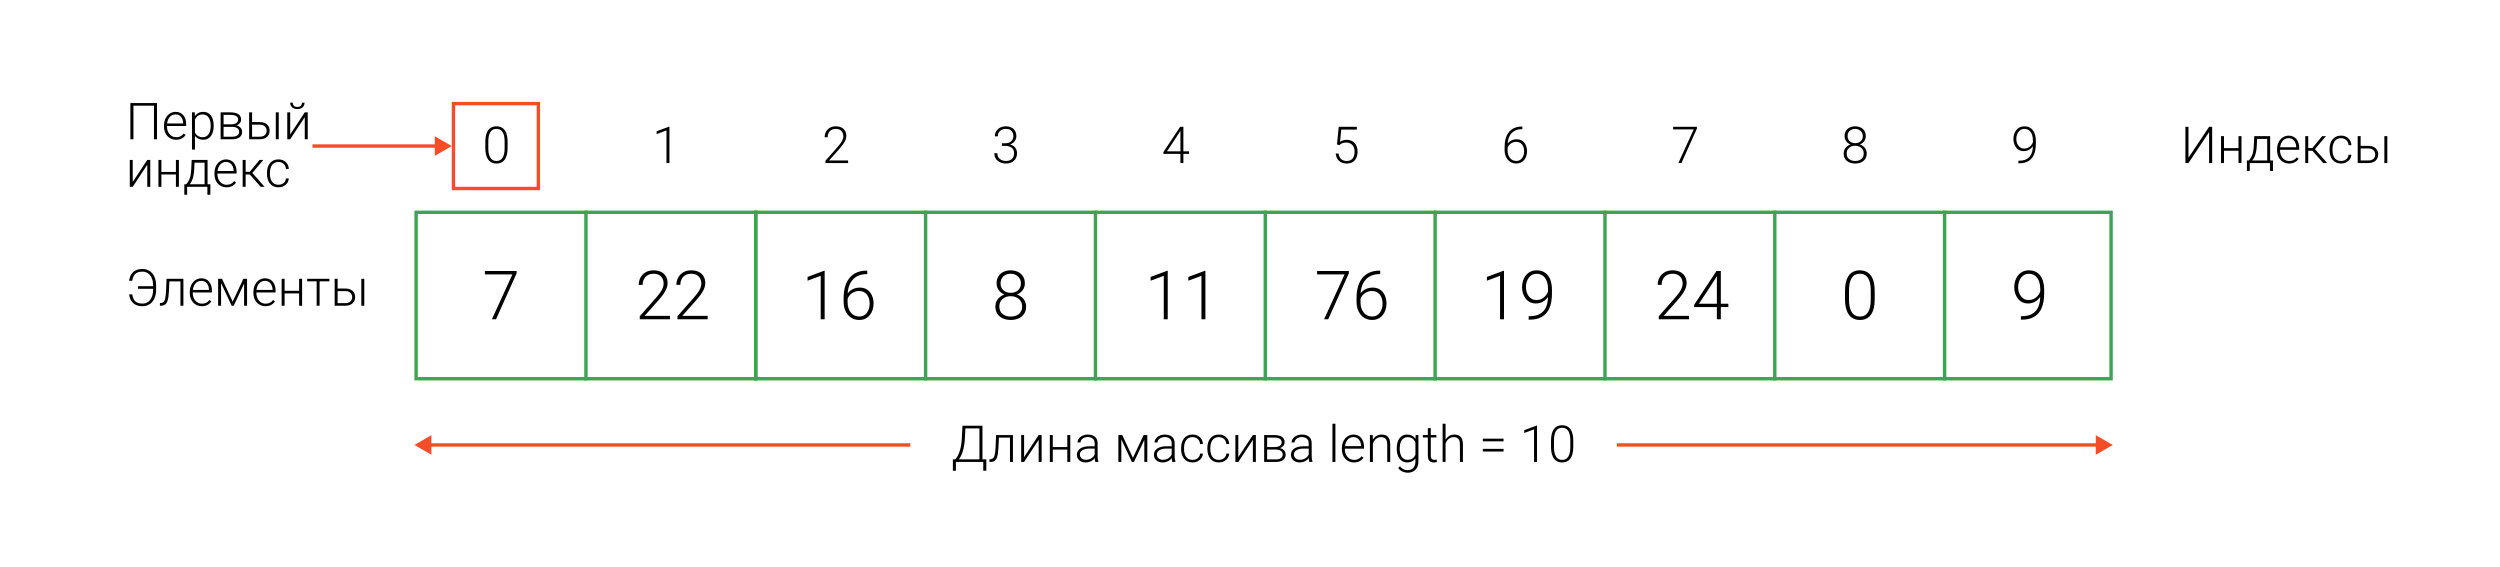 <?xml version="1.0" encoding="UTF-8"?> <svg xmlns="http://www.w3.org/2000/svg" width="736" height="167" viewBox="0 0 736 167" fill="none"> <rect width="736" height="167" fill="white"></rect> <path d="M644.285 46.433L650.357 37.336H651.258V48H650.357V38.889L644.285 48H643.384V37.336H644.285V46.433ZM659.219 43.62V44.367H654.517V43.62H659.219ZM654.744 40.075V48H653.873V40.075H654.744ZM659.893 40.075V48H659.014V40.075H659.893ZM663.658 40.075H664.529L664.397 42.932C664.363 43.693 664.278 44.355 664.141 44.916C664.009 45.473 663.846 45.949 663.65 46.345C663.455 46.735 663.24 47.065 663.006 47.334C662.776 47.597 662.542 47.819 662.303 48H661.827L661.841 47.253L662.061 47.246C662.203 47.075 662.349 46.882 662.5 46.667C662.657 46.447 662.806 46.179 662.947 45.861C663.089 45.544 663.211 45.148 663.313 44.675C663.416 44.201 663.484 43.62 663.519 42.932L663.658 40.075ZM663.943 40.075H668.331V48H667.459V40.895H663.943V40.075ZM661.49 47.246H669.158V50.329H668.279V48H662.325V50.329H661.49V47.246ZM673.912 48.147C673.394 48.147 672.918 48.051 672.483 47.861C672.054 47.67 671.678 47.402 671.355 47.055C671.038 46.709 670.792 46.298 670.616 45.825C670.445 45.346 670.359 44.824 670.359 44.257V43.942C670.359 43.332 670.45 42.78 670.63 42.287C670.811 41.794 671.06 41.372 671.377 41.02C671.695 40.669 672.056 40.4 672.461 40.214C672.872 40.024 673.301 39.929 673.75 39.929C674.253 39.929 674.7 40.019 675.091 40.2C675.481 40.376 675.809 40.627 676.072 40.954C676.341 41.276 676.543 41.66 676.68 42.104C676.817 42.544 676.885 43.029 676.885 43.562V44.096H670.887V43.349H676.014V43.247C676.004 42.802 675.914 42.387 675.743 42.002C675.577 41.611 675.328 41.294 674.996 41.049C674.664 40.805 674.249 40.683 673.75 40.683C673.379 40.683 673.038 40.761 672.725 40.917C672.417 41.074 672.151 41.298 671.927 41.591C671.707 41.879 671.536 42.224 671.414 42.624C671.297 43.02 671.238 43.459 671.238 43.942V44.257C671.238 44.697 671.302 45.107 671.429 45.488C671.561 45.864 671.746 46.196 671.985 46.484C672.229 46.772 672.518 46.997 672.85 47.158C673.182 47.319 673.548 47.399 673.948 47.399C674.417 47.399 674.832 47.314 675.193 47.143C675.555 46.967 675.879 46.691 676.167 46.315L676.717 46.74C676.546 46.994 676.331 47.228 676.072 47.443C675.818 47.658 675.513 47.829 675.157 47.956C674.8 48.083 674.385 48.147 673.912 48.147ZM679.544 40.075V48H678.665V40.075H679.544ZM684.759 40.075L681.126 44.367H679.236L679.141 43.584H680.752L683.653 40.075H684.759ZM683.968 48L680.665 44.25L681.221 43.576L685.125 48H683.968ZM689.197 47.392C689.568 47.392 689.915 47.324 690.237 47.187C690.564 47.045 690.833 46.838 691.043 46.565C691.258 46.286 691.38 45.947 691.409 45.546H692.244C692.22 46.049 692.066 46.498 691.783 46.894C691.504 47.285 691.138 47.592 690.684 47.817C690.235 48.037 689.739 48.147 689.197 48.147C688.646 48.147 688.157 48.046 687.732 47.846C687.312 47.646 686.961 47.368 686.678 47.011C686.395 46.65 686.18 46.23 686.033 45.752C685.892 45.268 685.821 44.748 685.821 44.191V43.884C685.821 43.327 685.892 42.81 686.033 42.331C686.18 41.848 686.395 41.428 686.678 41.071C686.961 40.71 687.312 40.429 687.732 40.229C688.152 40.029 688.638 39.929 689.19 39.929C689.756 39.929 690.264 40.044 690.713 40.273C691.167 40.502 691.529 40.827 691.797 41.247C692.071 41.667 692.22 42.165 692.244 42.741H691.409C691.385 42.316 691.272 41.95 691.072 41.643C690.872 41.335 690.608 41.098 690.281 40.932C689.954 40.766 689.59 40.683 689.19 40.683C688.741 40.683 688.357 40.771 688.04 40.947C687.723 41.118 687.464 41.355 687.264 41.657C687.068 41.955 686.924 42.297 686.832 42.683C686.739 43.063 686.692 43.464 686.692 43.884V44.191C686.692 44.616 686.736 45.022 686.824 45.407C686.917 45.788 687.061 46.127 687.256 46.425C687.457 46.723 687.715 46.96 688.033 47.136C688.355 47.307 688.743 47.392 689.197 47.392ZM694.661 42.946H697.247C697.872 42.946 698.399 43.056 698.829 43.276C699.258 43.491 699.583 43.789 699.803 44.169C700.027 44.55 700.14 44.98 700.14 45.459C700.14 45.82 700.076 46.157 699.949 46.469C699.827 46.777 699.642 47.045 699.393 47.275C699.148 47.504 698.846 47.683 698.484 47.81C698.128 47.937 697.715 48 697.247 48H694.104V40.075H694.976V47.246H697.247C697.73 47.246 698.121 47.163 698.418 46.997C698.716 46.826 698.931 46.606 699.063 46.337C699.2 46.069 699.268 45.783 699.268 45.48C699.268 45.183 699.2 44.899 699.063 44.631C698.931 44.357 698.716 44.135 698.418 43.964C698.121 43.789 697.73 43.701 697.247 43.701H694.661V42.946ZM702.828 40.075V48H701.956V40.075H702.828Z" fill="black"></path> <path d="M45.181 84.258V85.027H40.618V84.258H45.181ZM38.033 86.675H38.934C39.012 87.27 39.168 87.771 39.402 88.176C39.637 88.577 39.964 88.877 40.384 89.077C40.804 89.277 41.329 89.377 41.959 89.377C42.452 89.377 42.891 89.277 43.277 89.077C43.663 88.877 43.987 88.596 44.251 88.235C44.52 87.874 44.722 87.446 44.859 86.953C45.001 86.46 45.071 85.92 45.071 85.335V83.994C45.071 83.511 45.025 83.061 44.932 82.647C44.839 82.231 44.703 81.86 44.522 81.533C44.346 81.201 44.129 80.92 43.87 80.691C43.611 80.457 43.316 80.278 42.984 80.156C42.652 80.029 42.288 79.966 41.893 79.966C41.282 79.966 40.77 80.073 40.355 80.288C39.944 80.498 39.622 80.803 39.388 81.204C39.158 81.604 39.007 82.092 38.934 82.668H38.033C38.106 81.936 38.304 81.311 38.626 80.793C38.948 80.276 39.383 79.88 39.93 79.607C40.481 79.329 41.136 79.189 41.893 79.189C42.518 79.189 43.079 79.304 43.577 79.534C44.08 79.763 44.51 80.09 44.866 80.515C45.223 80.94 45.494 81.448 45.679 82.039C45.87 82.629 45.965 83.286 45.965 84.009V85.335C45.965 86.057 45.87 86.714 45.679 87.305C45.494 87.895 45.223 88.403 44.866 88.828C44.515 89.248 44.092 89.573 43.599 89.802C43.111 90.032 42.564 90.147 41.959 90.147C41.172 90.147 40.501 90.007 39.944 89.729C39.388 89.451 38.948 89.053 38.626 88.535C38.309 88.013 38.111 87.393 38.033 86.675ZM53.282 82.075V82.837H49.268V82.075H53.282ZM53.992 82.075V90H53.121V82.075H53.992ZM49.034 82.075H49.905L49.73 85.789C49.7 86.389 49.651 86.921 49.583 87.385C49.52 87.849 49.432 88.247 49.319 88.579C49.207 88.906 49.063 89.175 48.887 89.385C48.716 89.595 48.509 89.751 48.265 89.853C48.02 89.951 47.735 90 47.408 90H47.078V89.209L47.349 89.202C47.559 89.192 47.742 89.148 47.898 89.07C48.06 88.992 48.196 88.867 48.309 88.696C48.426 88.525 48.521 88.301 48.594 88.022C48.672 87.744 48.733 87.405 48.777 87.004C48.826 86.599 48.863 86.123 48.887 85.576L49.034 82.075ZM59.419 90.147C58.902 90.147 58.426 90.051 57.991 89.861C57.562 89.67 57.185 89.402 56.863 89.055C56.546 88.709 56.299 88.298 56.123 87.825C55.953 87.346 55.867 86.824 55.867 86.257V85.942C55.867 85.332 55.958 84.78 56.138 84.287C56.319 83.794 56.568 83.372 56.885 83.02C57.203 82.668 57.564 82.4 57.969 82.214C58.379 82.024 58.809 81.929 59.258 81.929C59.761 81.929 60.208 82.019 60.599 82.2C60.989 82.376 61.316 82.627 61.58 82.954C61.849 83.276 62.051 83.66 62.188 84.104C62.325 84.543 62.393 85.029 62.393 85.561V86.096H56.395V85.349H61.522V85.247C61.512 84.802 61.421 84.387 61.251 84.001C61.084 83.611 60.835 83.293 60.503 83.049C60.171 82.805 59.756 82.683 59.258 82.683C58.887 82.683 58.545 82.761 58.233 82.918C57.925 83.074 57.659 83.298 57.435 83.591C57.215 83.879 57.044 84.224 56.922 84.624C56.805 85.019 56.746 85.459 56.746 85.942V86.257C56.746 86.697 56.81 87.107 56.937 87.488C57.068 87.864 57.254 88.196 57.493 88.484C57.737 88.772 58.025 88.997 58.357 89.158C58.69 89.319 59.056 89.399 59.456 89.399C59.925 89.399 60.34 89.314 60.701 89.143C61.062 88.967 61.387 88.691 61.675 88.315L62.225 88.74C62.054 88.994 61.839 89.228 61.58 89.443C61.326 89.658 61.021 89.829 60.665 89.956C60.308 90.083 59.893 90.147 59.419 90.147ZM68.501 88.799L71.651 82.075H72.522L68.809 90H68.194L64.488 82.075H65.359L68.501 88.799ZM65.088 82.075V90H64.217V82.075H65.088ZM71.856 90V82.075H72.735V90H71.856ZM78.155 90.147C77.637 90.147 77.161 90.051 76.727 89.861C76.297 89.67 75.921 89.402 75.599 89.055C75.281 88.709 75.035 88.298 74.859 87.825C74.688 87.346 74.603 86.824 74.603 86.257V85.942C74.603 85.332 74.693 84.78 74.874 84.287C75.054 83.794 75.303 83.372 75.621 83.02C75.938 82.668 76.299 82.4 76.705 82.214C77.115 82.024 77.544 81.929 77.994 81.929C78.497 81.929 78.943 82.019 79.334 82.2C79.725 82.376 80.052 82.627 80.315 82.954C80.584 83.276 80.787 83.66 80.923 84.104C81.06 84.543 81.128 85.029 81.128 85.561V86.096H75.13V85.349H80.257V85.247C80.247 84.802 80.157 84.387 79.986 84.001C79.82 83.611 79.571 83.293 79.239 83.049C78.907 82.805 78.492 82.683 77.994 82.683C77.623 82.683 77.281 82.761 76.968 82.918C76.661 83.074 76.394 83.298 76.17 83.591C75.95 83.879 75.779 84.224 75.657 84.624C75.54 85.019 75.481 85.459 75.481 85.942V86.257C75.481 86.697 75.545 87.107 75.672 87.488C75.804 87.864 75.989 88.196 76.228 88.484C76.473 88.772 76.761 88.997 77.093 89.158C77.425 89.319 77.791 89.399 78.191 89.399C78.66 89.399 79.075 89.314 79.436 89.143C79.798 88.967 80.123 88.691 80.411 88.315L80.96 88.74C80.789 88.994 80.574 89.228 80.315 89.443C80.061 89.658 79.756 89.829 79.4 89.956C79.043 90.083 78.628 90.147 78.155 90.147ZM88.262 85.62V86.367H83.56V85.62H88.262ZM83.787 82.075V90H82.915V82.075H83.787ZM88.936 82.075V90H88.057V82.075H88.936ZM94.092 82.075V90H93.221V82.075H94.092ZM96.978 82.075V82.822H90.438V82.075H96.978ZM99.08 84.946H101.666C102.291 84.946 102.818 85.056 103.248 85.276C103.677 85.491 104.002 85.789 104.222 86.169C104.446 86.55 104.559 86.98 104.559 87.459C104.559 87.82 104.495 88.157 104.368 88.469C104.246 88.777 104.061 89.045 103.812 89.275C103.567 89.504 103.265 89.683 102.903 89.81C102.547 89.936 102.134 90 101.666 90H98.523V82.075H99.395V89.246H101.666C102.149 89.246 102.54 89.163 102.837 88.997C103.135 88.826 103.35 88.606 103.482 88.337C103.619 88.069 103.687 87.783 103.687 87.481C103.687 87.183 103.619 86.899 103.482 86.631C103.35 86.357 103.135 86.135 102.837 85.964C102.54 85.789 102.149 85.701 101.666 85.701H99.08V84.946ZM107.247 82.075V90H106.375V82.075H107.247Z" fill="black"></path> <path d="M46.221 30.336V41H45.328V31.112H39.285V41H38.384V30.336H46.221ZM51.831 41.147C51.314 41.147 50.838 41.051 50.403 40.861C49.974 40.67 49.598 40.402 49.275 40.055C48.958 39.709 48.711 39.298 48.536 38.825C48.365 38.346 48.279 37.824 48.279 37.257V36.942C48.279 36.332 48.37 35.78 48.55 35.287C48.731 34.794 48.98 34.372 49.297 34.02C49.615 33.669 49.976 33.4 50.381 33.214C50.791 33.024 51.221 32.929 51.67 32.929C52.173 32.929 52.62 33.019 53.011 33.2C53.401 33.376 53.728 33.627 53.992 33.954C54.261 34.276 54.463 34.66 54.6 35.104C54.737 35.544 54.805 36.029 54.805 36.562V37.096H48.807V36.349H53.934V36.247C53.924 35.802 53.834 35.387 53.663 35.002C53.497 34.611 53.248 34.294 52.916 34.049C52.584 33.805 52.169 33.683 51.67 33.683C51.299 33.683 50.958 33.761 50.645 33.917C50.337 34.074 50.071 34.298 49.847 34.591C49.627 34.879 49.456 35.224 49.334 35.624C49.217 36.02 49.158 36.459 49.158 36.942V37.257C49.158 37.697 49.222 38.107 49.349 38.488C49.48 38.864 49.666 39.196 49.905 39.484C50.149 39.772 50.438 39.997 50.77 40.158C51.102 40.319 51.468 40.399 51.868 40.399C52.337 40.399 52.752 40.314 53.113 40.143C53.475 39.967 53.799 39.691 54.087 39.315L54.637 39.74C54.466 39.994 54.251 40.228 53.992 40.443C53.738 40.658 53.433 40.829 53.077 40.956C52.72 41.083 52.305 41.147 51.831 41.147ZM57.398 34.599V44.047H56.519V33.075H57.339L57.398 34.599ZM62.906 36.964V37.118C62.906 37.709 62.837 38.251 62.701 38.744C62.564 39.237 62.366 39.665 62.107 40.026C61.853 40.382 61.539 40.658 61.163 40.853C60.787 41.049 60.359 41.147 59.881 41.147C59.407 41.147 58.985 41.073 58.614 40.927C58.243 40.78 57.923 40.573 57.654 40.304C57.391 40.031 57.178 39.713 57.017 39.352C56.861 38.986 56.751 38.585 56.688 38.151V36.122C56.761 35.644 56.88 35.209 57.046 34.818C57.212 34.428 57.425 34.091 57.684 33.808C57.947 33.524 58.26 33.307 58.621 33.156C58.982 33.004 59.395 32.929 59.859 32.929C60.342 32.929 60.772 33.024 61.148 33.214C61.529 33.4 61.849 33.671 62.107 34.027C62.371 34.379 62.569 34.804 62.701 35.302C62.837 35.795 62.906 36.349 62.906 36.964ZM62.027 37.118V36.964C62.027 36.501 61.978 36.071 61.88 35.675C61.788 35.28 61.644 34.935 61.448 34.643C61.258 34.345 61.014 34.113 60.716 33.947C60.423 33.781 60.074 33.698 59.669 33.698C59.248 33.698 58.89 33.769 58.592 33.91C58.299 34.047 58.055 34.23 57.859 34.459C57.664 34.684 57.51 34.931 57.398 35.199C57.286 35.468 57.203 35.731 57.149 35.99V38.327C57.242 38.698 57.391 39.042 57.596 39.359C57.801 39.672 58.074 39.923 58.416 40.114C58.763 40.299 59.185 40.392 59.683 40.392C60.084 40.392 60.43 40.309 60.723 40.143C61.016 39.977 61.258 39.745 61.448 39.447C61.644 39.149 61.788 38.803 61.88 38.407C61.978 38.012 62.027 37.582 62.027 37.118ZM68.355 37.345H65.572L65.557 36.613H67.93C68.409 36.613 68.807 36.562 69.124 36.459C69.446 36.352 69.688 36.193 69.849 35.983C70.015 35.773 70.098 35.514 70.098 35.206C70.098 34.972 70.049 34.767 69.952 34.591C69.859 34.416 69.717 34.272 69.527 34.159C69.341 34.047 69.107 33.964 68.824 33.91C68.545 33.852 68.221 33.822 67.85 33.822H65.821V41H64.949V33.075H67.85C68.333 33.075 68.765 33.119 69.146 33.207C69.532 33.29 69.861 33.417 70.135 33.588C70.408 33.759 70.616 33.978 70.757 34.247C70.904 34.511 70.977 34.823 70.977 35.185C70.977 35.429 70.931 35.658 70.838 35.873C70.745 36.083 70.608 36.273 70.428 36.444C70.252 36.61 70.035 36.747 69.776 36.855C69.517 36.957 69.219 37.02 68.882 37.045L68.355 37.345ZM68.355 41H65.301L65.638 40.253H68.355C68.794 40.253 69.168 40.197 69.476 40.084C69.783 39.972 70.015 39.806 70.171 39.586C70.332 39.367 70.413 39.101 70.413 38.788C70.413 38.495 70.332 38.241 70.171 38.026C70.015 37.812 69.783 37.645 69.476 37.528C69.168 37.406 68.794 37.345 68.355 37.345H66.334L66.348 36.613H68.948L69.322 36.891C69.722 36.925 70.069 37.033 70.362 37.213C70.655 37.394 70.882 37.623 71.043 37.902C71.204 38.175 71.285 38.476 71.285 38.803C71.285 39.164 71.216 39.484 71.08 39.762C70.943 40.036 70.745 40.265 70.486 40.451C70.232 40.631 69.925 40.768 69.564 40.861C69.202 40.954 68.799 41 68.355 41ZM73.899 35.946H76.485C77.11 35.946 77.637 36.056 78.067 36.276C78.497 36.491 78.821 36.789 79.041 37.169C79.266 37.55 79.378 37.98 79.378 38.459C79.378 38.82 79.314 39.157 79.188 39.469C79.065 39.777 78.88 40.045 78.631 40.275C78.387 40.504 78.084 40.683 77.723 40.81C77.366 40.937 76.954 41 76.485 41H73.343V33.075H74.214V40.246H76.485C76.968 40.246 77.359 40.163 77.657 39.997C77.955 39.826 78.169 39.606 78.301 39.337C78.438 39.069 78.506 38.783 78.506 38.48C78.506 38.183 78.438 37.899 78.301 37.631C78.169 37.357 77.955 37.135 77.657 36.964C77.359 36.789 76.968 36.701 76.485 36.701H73.899V35.946ZM82.066 33.075V41H81.194V33.075H82.066ZM85.435 39.579L89.72 33.075H90.599V41H89.72V34.496L85.435 41H84.571V33.075H85.435V39.579ZM88.914 30.233H89.661C89.661 30.6 89.576 30.924 89.405 31.207C89.239 31.491 88.997 31.713 88.68 31.874C88.362 32.035 87.986 32.116 87.552 32.116C86.897 32.116 86.38 31.94 85.999 31.588C85.623 31.237 85.435 30.785 85.435 30.233H86.175C86.175 30.57 86.277 30.863 86.482 31.112C86.692 31.356 87.049 31.479 87.552 31.479C88.04 31.479 88.389 31.354 88.599 31.105C88.809 30.856 88.914 30.565 88.914 30.233ZM39.073 53.579L43.357 47.075H44.236V55H43.357V48.496L39.073 55H38.209V47.075H39.073V53.579ZM51.993 50.62V51.367H47.291V50.62H51.993ZM47.518 47.075V55H46.646V47.075H47.518ZM52.666 47.075V55H51.788V47.075H52.666ZM56.431 47.075H57.303L57.171 49.932C57.137 50.693 57.051 51.355 56.915 51.916C56.783 52.473 56.619 52.949 56.424 53.345C56.228 53.735 56.014 54.065 55.779 54.334C55.55 54.597 55.315 54.819 55.076 55H54.6L54.615 54.253L54.834 54.246C54.976 54.075 55.123 53.882 55.274 53.667C55.43 53.447 55.579 53.179 55.721 52.861C55.862 52.544 55.984 52.148 56.087 51.675C56.19 51.201 56.258 50.62 56.292 49.932L56.431 47.075ZM56.717 47.075H61.104V55H60.232V47.895H56.717V47.075ZM54.263 54.246H61.932V57.329H61.053V55H55.098V57.329H54.263V54.246ZM66.685 55.147C66.168 55.147 65.691 55.051 65.257 54.861C64.827 54.67 64.451 54.402 64.129 54.055C63.812 53.709 63.565 53.298 63.389 52.825C63.218 52.346 63.133 51.824 63.133 51.257V50.942C63.133 50.332 63.223 49.78 63.404 49.287C63.584 48.794 63.834 48.372 64.151 48.02C64.468 47.669 64.83 47.4 65.235 47.214C65.645 47.024 66.075 46.929 66.524 46.929C67.027 46.929 67.474 47.019 67.864 47.2C68.255 47.376 68.582 47.627 68.846 47.954C69.114 48.276 69.317 48.66 69.454 49.104C69.59 49.544 69.659 50.029 69.659 50.562V51.096H63.66V50.349H68.787V50.247C68.777 49.802 68.687 49.387 68.516 49.002C68.35 48.611 68.101 48.294 67.769 48.049C67.437 47.805 67.022 47.683 66.524 47.683C66.153 47.683 65.811 47.761 65.499 47.917C65.191 48.074 64.925 48.298 64.7 48.591C64.481 48.879 64.31 49.224 64.188 49.624C64.07 50.02 64.012 50.459 64.012 50.942V51.257C64.012 51.697 64.075 52.107 64.202 52.488C64.334 52.864 64.519 53.196 64.759 53.484C65.003 53.772 65.291 53.997 65.623 54.158C65.955 54.319 66.321 54.399 66.722 54.399C67.19 54.399 67.606 54.314 67.967 54.143C68.328 53.967 68.653 53.691 68.941 53.315L69.49 53.74C69.319 53.994 69.105 54.228 68.846 54.443C68.592 54.658 68.287 54.829 67.93 54.956C67.574 55.083 67.159 55.147 66.685 55.147ZM72.317 47.075V55H71.439V47.075H72.317ZM77.532 47.075L73.899 51.367H72.01L71.915 50.584H73.526L76.426 47.075H77.532ZM76.741 55L73.438 51.25L73.995 50.576L77.898 55H76.741ZM81.971 54.392C82.342 54.392 82.689 54.324 83.011 54.187C83.338 54.045 83.606 53.838 83.816 53.565C84.031 53.286 84.153 52.947 84.183 52.546H85.018C84.993 53.049 84.839 53.498 84.556 53.894C84.278 54.285 83.912 54.592 83.457 54.817C83.008 55.037 82.513 55.147 81.971 55.147C81.419 55.147 80.931 55.046 80.506 54.846C80.086 54.646 79.734 54.368 79.451 54.011C79.168 53.65 78.953 53.23 78.807 52.752C78.665 52.268 78.594 51.748 78.594 51.191V50.884C78.594 50.327 78.665 49.81 78.807 49.331C78.953 48.848 79.168 48.428 79.451 48.071C79.734 47.71 80.086 47.429 80.506 47.229C80.926 47.029 81.412 46.929 81.963 46.929C82.53 46.929 83.038 47.044 83.487 47.273C83.941 47.502 84.302 47.827 84.571 48.247C84.844 48.667 84.993 49.165 85.018 49.741H84.183C84.158 49.316 84.046 48.95 83.846 48.643C83.645 48.335 83.382 48.098 83.055 47.932C82.728 47.766 82.364 47.683 81.963 47.683C81.514 47.683 81.131 47.771 80.814 47.947C80.496 48.118 80.237 48.355 80.037 48.657C79.842 48.955 79.698 49.297 79.605 49.683C79.512 50.063 79.466 50.464 79.466 50.884V51.191C79.466 51.616 79.51 52.022 79.598 52.407C79.69 52.788 79.835 53.127 80.03 53.425C80.23 53.723 80.489 53.96 80.806 54.136C81.128 54.307 81.517 54.392 81.971 54.392Z" fill="black"></path> <path d="M289.602 135.231V136H281.223V135.231H289.602ZM281.421 135.231V138.585H280.527V135.231H281.421ZM290.378 135.231L290.371 138.585H289.47V135.231H290.378ZM288.518 125.336V126.112H283.669V125.336H288.518ZM289.236 125.336V136H288.342V125.336H289.236ZM283.347 125.336H284.248L284.058 129.181C284.023 129.87 283.955 130.507 283.853 131.093C283.755 131.679 283.633 132.216 283.486 132.704C283.34 133.192 283.179 133.629 283.003 134.015C282.827 134.396 282.644 134.726 282.454 135.004C282.263 135.277 282.07 135.5 281.875 135.67C281.685 135.836 281.501 135.946 281.326 136H280.769V135.231H281.238C281.355 135.109 281.509 134.909 281.699 134.63C281.89 134.347 282.085 133.969 282.285 133.495C282.49 133.017 282.671 132.423 282.827 131.715C282.988 131.002 283.098 130.158 283.157 129.181L283.347 125.336ZM297.498 128.075V128.837H293.484V128.075H297.498ZM298.208 128.075V136H297.336V128.075H298.208ZM293.25 128.075H294.121L293.945 131.789C293.916 132.389 293.867 132.921 293.799 133.385C293.735 133.849 293.647 134.247 293.535 134.579C293.423 134.906 293.279 135.175 293.103 135.385C292.932 135.595 292.725 135.751 292.48 135.854C292.236 135.951 291.951 136 291.624 136H291.294V135.209L291.565 135.202C291.775 135.192 291.958 135.148 292.114 135.07C292.275 134.992 292.412 134.867 292.524 134.696C292.642 134.525 292.737 134.301 292.81 134.022C292.888 133.744 292.949 133.405 292.993 133.004C293.042 132.599 293.079 132.123 293.103 131.576L293.25 128.075ZM301.497 134.579L305.781 128.075H306.66V136H305.781V129.496L301.497 136H300.632V128.075H301.497V134.579ZM314.417 131.62V132.367H309.714V131.62H314.417ZM309.941 128.075V136H309.07V128.075H309.941ZM315.09 128.075V136H314.211V128.075H315.09ZM322.268 134.579V130.492C322.268 130.116 322.19 129.792 322.034 129.518C321.877 129.245 321.648 129.035 321.345 128.888C321.042 128.742 320.669 128.668 320.225 128.668C319.814 128.668 319.448 128.742 319.126 128.888C318.809 129.03 318.557 129.223 318.372 129.467C318.191 129.706 318.101 129.972 318.101 130.265L317.222 130.258C317.222 129.96 317.295 129.672 317.441 129.394C317.588 129.115 317.795 128.866 318.064 128.646C318.333 128.427 318.652 128.253 319.023 128.126C319.399 127.995 319.812 127.929 320.261 127.929C320.828 127.929 321.326 128.024 321.755 128.214C322.19 128.405 322.529 128.69 322.773 129.071C323.018 129.452 323.14 129.931 323.14 130.507V134.337C323.14 134.611 323.159 134.894 323.198 135.187C323.242 135.48 323.303 135.722 323.381 135.912V136H322.451C322.393 135.824 322.346 135.604 322.312 135.341C322.283 135.072 322.268 134.818 322.268 134.579ZM322.473 131.386L322.488 132.06H320.767C320.317 132.06 319.915 132.101 319.558 132.184C319.207 132.262 318.909 132.379 318.665 132.536C318.42 132.687 318.232 132.87 318.101 133.085C317.974 133.3 317.91 133.544 317.91 133.817C317.91 134.101 317.981 134.359 318.123 134.594C318.269 134.828 318.474 135.016 318.738 135.158C319.006 135.294 319.324 135.363 319.69 135.363C320.178 135.363 320.608 135.272 320.979 135.092C321.355 134.911 321.665 134.674 321.909 134.381C322.153 134.088 322.317 133.769 322.4 133.422L322.781 133.927C322.717 134.171 322.6 134.423 322.429 134.682C322.263 134.936 322.046 135.175 321.777 135.399C321.509 135.619 321.191 135.8 320.825 135.941C320.464 136.078 320.054 136.146 319.595 136.146C319.077 136.146 318.625 136.049 318.24 135.854C317.859 135.658 317.561 135.392 317.346 135.055C317.136 134.713 317.031 134.328 317.031 133.898C317.031 133.507 317.114 133.158 317.28 132.851C317.446 132.538 317.686 132.274 317.998 132.06C318.315 131.84 318.696 131.674 319.141 131.562C319.59 131.444 320.093 131.386 320.649 131.386H322.473ZM333.533 134.799L336.682 128.075H337.554L333.84 136H333.225L329.519 128.075H330.391L333.533 134.799ZM330.12 128.075V136H329.248V128.075H330.12ZM336.887 136V128.075H337.766V136H336.887ZM344.944 134.579V130.492C344.944 130.116 344.866 129.792 344.709 129.518C344.553 129.245 344.324 129.035 344.021 128.888C343.718 128.742 343.345 128.668 342.9 128.668C342.49 128.668 342.124 128.742 341.802 128.888C341.484 129.03 341.233 129.223 341.047 129.467C340.867 129.706 340.776 129.972 340.776 130.265L339.897 130.258C339.897 129.96 339.971 129.672 340.117 129.394C340.264 129.115 340.471 128.866 340.74 128.646C341.008 128.427 341.328 128.253 341.699 128.126C342.075 127.995 342.488 127.929 342.937 127.929C343.503 127.929 344.001 128.024 344.431 128.214C344.866 128.405 345.205 128.69 345.449 129.071C345.693 129.452 345.815 129.931 345.815 130.507V134.337C345.815 134.611 345.835 134.894 345.874 135.187C345.918 135.48 345.979 135.722 346.057 135.912V136H345.127C345.068 135.824 345.022 135.604 344.988 135.341C344.958 135.072 344.944 134.818 344.944 134.579ZM345.149 131.386L345.164 132.06H343.442C342.993 132.06 342.59 132.101 342.234 132.184C341.882 132.262 341.584 132.379 341.34 132.536C341.096 132.687 340.908 132.87 340.776 133.085C340.649 133.3 340.586 133.544 340.586 133.817C340.586 134.101 340.657 134.359 340.798 134.594C340.945 134.828 341.15 135.016 341.414 135.158C341.682 135.294 342 135.363 342.366 135.363C342.854 135.363 343.284 135.272 343.655 135.092C344.031 134.911 344.341 134.674 344.585 134.381C344.829 134.088 344.993 133.769 345.076 133.422L345.457 133.927C345.393 134.171 345.276 134.423 345.105 134.682C344.939 134.936 344.722 135.175 344.453 135.399C344.185 135.619 343.867 135.8 343.501 135.941C343.14 136.078 342.729 136.146 342.271 136.146C341.753 136.146 341.301 136.049 340.916 135.854C340.535 135.658 340.237 135.392 340.022 135.055C339.812 134.713 339.707 134.328 339.707 133.898C339.707 133.507 339.79 133.158 339.956 132.851C340.122 132.538 340.361 132.274 340.674 132.06C340.991 131.84 341.372 131.674 341.816 131.562C342.266 131.444 342.769 131.386 343.325 131.386H345.149ZM351.089 135.392C351.46 135.392 351.807 135.324 352.129 135.187C352.456 135.045 352.725 134.838 352.935 134.564C353.149 134.286 353.271 133.947 353.301 133.546H354.136C354.111 134.049 353.958 134.499 353.674 134.894C353.396 135.285 353.03 135.592 352.576 135.817C352.126 136.037 351.631 136.146 351.089 136.146C350.537 136.146 350.049 136.046 349.624 135.846C349.204 135.646 348.853 135.368 348.569 135.011C348.286 134.65 348.071 134.23 347.925 133.751C347.783 133.268 347.712 132.748 347.712 132.191V131.884C347.712 131.327 347.783 130.81 347.925 130.331C348.071 129.848 348.286 129.428 348.569 129.071C348.853 128.71 349.204 128.429 349.624 128.229C350.044 128.029 350.53 127.929 351.082 127.929C351.648 127.929 352.156 128.043 352.605 128.273C353.059 128.502 353.42 128.827 353.689 129.247C353.962 129.667 354.111 130.165 354.136 130.741H353.301C353.276 130.316 353.164 129.95 352.964 129.643C352.764 129.335 352.5 129.098 352.173 128.932C351.846 128.766 351.482 128.683 351.082 128.683C350.632 128.683 350.249 128.771 349.932 128.947C349.614 129.118 349.355 129.354 349.155 129.657C348.96 129.955 348.816 130.297 348.723 130.683C348.63 131.063 348.584 131.464 348.584 131.884V132.191C348.584 132.616 348.628 133.021 348.716 133.407C348.809 133.788 348.953 134.127 349.148 134.425C349.348 134.723 349.607 134.96 349.924 135.136C350.247 135.307 350.635 135.392 351.089 135.392ZM358.823 135.392C359.194 135.392 359.541 135.324 359.863 135.187C360.19 135.045 360.459 134.838 360.669 134.564C360.884 134.286 361.006 133.947 361.035 133.546H361.87C361.846 134.049 361.692 134.499 361.409 134.894C361.13 135.285 360.764 135.592 360.31 135.817C359.861 136.037 359.365 136.146 358.823 136.146C358.271 136.146 357.783 136.046 357.358 135.846C356.938 135.646 356.587 135.368 356.304 135.011C356.021 134.65 355.806 134.23 355.659 133.751C355.518 133.268 355.447 132.748 355.447 132.191V131.884C355.447 131.327 355.518 130.81 355.659 130.331C355.806 129.848 356.021 129.428 356.304 129.071C356.587 128.71 356.938 128.429 357.358 128.229C357.778 128.029 358.264 127.929 358.816 127.929C359.382 127.929 359.89 128.043 360.339 128.273C360.793 128.502 361.155 128.827 361.423 129.247C361.697 129.667 361.846 130.165 361.87 130.741H361.035C361.011 130.316 360.898 129.95 360.698 129.643C360.498 129.335 360.234 129.098 359.907 128.932C359.58 128.766 359.216 128.683 358.816 128.683C358.367 128.683 357.983 128.771 357.666 128.947C357.349 129.118 357.09 129.354 356.89 129.657C356.694 129.955 356.55 130.297 356.458 130.683C356.365 131.063 356.318 131.464 356.318 131.884V132.191C356.318 132.616 356.362 133.021 356.45 133.407C356.543 133.788 356.687 134.127 356.882 134.425C357.083 134.723 357.341 134.96 357.659 135.136C357.981 135.307 358.369 135.392 358.823 135.392ZM364.558 134.579L368.843 128.075H369.722V136H368.843V129.496L364.558 136H363.694V128.075H364.558V134.579ZM375.574 132.345H372.791L372.776 131.613H375.149C375.627 131.613 376.025 131.562 376.343 131.459C376.665 131.352 376.907 131.193 377.068 130.983C377.234 130.773 377.317 130.514 377.317 130.207C377.317 129.972 377.268 129.767 377.17 129.591C377.078 129.416 376.936 129.271 376.746 129.159C376.56 129.047 376.326 128.964 376.042 128.91C375.764 128.852 375.439 128.822 375.068 128.822H373.04V136H372.168V128.075H375.068C375.552 128.075 375.984 128.119 376.365 128.207C376.75 128.29 377.08 128.417 377.354 128.588C377.627 128.759 377.834 128.979 377.976 129.247C378.123 129.511 378.196 129.823 378.196 130.185C378.196 130.429 378.149 130.658 378.057 130.873C377.964 131.083 377.827 131.273 377.646 131.444C377.471 131.61 377.253 131.747 376.995 131.854C376.736 131.957 376.438 132.021 376.101 132.045L375.574 132.345ZM375.574 136H372.52L372.856 135.253H375.574C376.013 135.253 376.387 135.197 376.694 135.084C377.002 134.972 377.234 134.806 377.39 134.586C377.551 134.367 377.632 134.101 377.632 133.788C377.632 133.495 377.551 133.241 377.39 133.026C377.234 132.812 377.002 132.646 376.694 132.528C376.387 132.406 376.013 132.345 375.574 132.345H373.552L373.567 131.613H376.167L376.541 131.891C376.941 131.925 377.288 132.033 377.581 132.213C377.874 132.394 378.101 132.624 378.262 132.902C378.423 133.175 378.503 133.476 378.503 133.803C378.503 134.164 378.435 134.484 378.298 134.762C378.162 135.036 377.964 135.265 377.705 135.451C377.451 135.631 377.144 135.768 376.782 135.861C376.421 135.954 376.018 136 375.574 136ZM385.286 134.579V130.492C385.286 130.116 385.208 129.792 385.051 129.518C384.895 129.245 384.666 129.035 384.363 128.888C384.06 128.742 383.687 128.668 383.242 128.668C382.832 128.668 382.466 128.742 382.144 128.888C381.826 129.03 381.575 129.223 381.389 129.467C381.208 129.706 381.118 129.972 381.118 130.265L380.239 130.258C380.239 129.96 380.312 129.672 380.459 129.394C380.605 129.115 380.813 128.866 381.082 128.646C381.35 128.427 381.67 128.253 382.041 128.126C382.417 127.995 382.83 127.929 383.279 127.929C383.845 127.929 384.343 128.024 384.773 128.214C385.208 128.405 385.547 128.69 385.791 129.071C386.035 129.452 386.157 129.931 386.157 130.507V134.337C386.157 134.611 386.177 134.894 386.216 135.187C386.26 135.48 386.321 135.722 386.399 135.912V136H385.469C385.41 135.824 385.364 135.604 385.33 135.341C385.3 135.072 385.286 134.818 385.286 134.579ZM385.491 131.386L385.505 132.06H383.784C383.335 132.06 382.932 132.101 382.576 132.184C382.224 132.262 381.926 132.379 381.682 132.536C381.438 132.687 381.25 132.87 381.118 133.085C380.991 133.3 380.928 133.544 380.928 133.817C380.928 134.101 380.999 134.359 381.14 134.594C381.287 134.828 381.492 135.016 381.755 135.158C382.024 135.294 382.341 135.363 382.708 135.363C383.196 135.363 383.625 135.272 383.997 135.092C384.373 134.911 384.683 134.674 384.927 134.381C385.171 134.088 385.334 133.769 385.417 133.422L385.798 133.927C385.735 134.171 385.618 134.423 385.447 134.682C385.281 134.936 385.063 135.175 384.795 135.399C384.526 135.619 384.209 135.8 383.843 135.941C383.481 136.078 383.071 136.146 382.612 136.146C382.095 136.146 381.643 136.049 381.257 135.854C380.876 135.658 380.579 135.392 380.364 135.055C380.154 134.713 380.049 134.328 380.049 133.898C380.049 133.507 380.132 133.158 380.298 132.851C380.464 132.538 380.703 132.274 381.016 132.06C381.333 131.84 381.714 131.674 382.158 131.562C382.607 131.444 383.11 131.386 383.667 131.386H385.491ZM393.145 124.75V136H392.273V124.75H393.145ZM398.601 136.146C398.083 136.146 397.607 136.051 397.173 135.861C396.743 135.67 396.367 135.402 396.045 135.055C395.728 134.708 395.481 134.298 395.305 133.825C395.134 133.346 395.049 132.824 395.049 132.257V131.942C395.049 131.332 395.139 130.78 395.32 130.287C395.5 129.794 395.75 129.372 396.067 129.02C396.384 128.668 396.746 128.4 397.151 128.214C397.561 128.024 397.991 127.929 398.44 127.929C398.943 127.929 399.39 128.019 399.78 128.2C400.171 128.375 400.498 128.627 400.762 128.954C401.03 129.276 401.233 129.66 401.37 130.104C401.506 130.543 401.575 131.029 401.575 131.562V132.096H395.576V131.349H400.703V131.247C400.693 130.802 400.603 130.387 400.432 130.001C400.266 129.611 400.017 129.293 399.685 129.049C399.353 128.805 398.938 128.683 398.44 128.683C398.069 128.683 397.727 128.761 397.415 128.917C397.107 129.074 396.841 129.298 396.616 129.591C396.396 129.879 396.226 130.224 396.104 130.624C395.986 131.02 395.928 131.459 395.928 131.942V132.257C395.928 132.697 395.991 133.107 396.118 133.488C396.25 133.864 396.436 134.196 396.675 134.484C396.919 134.772 397.207 134.997 397.539 135.158C397.871 135.319 398.237 135.399 398.638 135.399C399.106 135.399 399.521 135.314 399.883 135.143C400.244 134.967 400.569 134.691 400.857 134.315L401.406 134.74C401.235 134.994 401.021 135.229 400.762 135.443C400.508 135.658 400.203 135.829 399.846 135.956C399.49 136.083 399.075 136.146 398.601 136.146ZM404.175 129.767V136H403.303V128.075H404.138L404.175 129.767ZM403.977 131.547L403.589 131.327C403.618 130.858 403.713 130.419 403.875 130.009C404.036 129.599 404.253 129.237 404.526 128.925C404.805 128.612 405.129 128.368 405.5 128.192C405.876 128.017 406.292 127.929 406.746 127.929C407.141 127.929 407.495 127.982 407.808 128.09C408.12 128.197 408.386 128.368 408.606 128.603C408.826 128.837 408.992 129.137 409.104 129.503C409.221 129.87 409.28 130.316 409.28 130.844V136H408.401V130.836C408.401 130.29 408.325 129.862 408.174 129.555C408.022 129.242 407.808 129.02 407.529 128.888C407.251 128.756 406.921 128.69 406.541 128.69C406.121 128.69 405.752 128.783 405.435 128.969C405.122 129.149 404.858 129.386 404.644 129.679C404.434 129.967 404.272 130.277 404.16 130.609C404.048 130.937 403.987 131.249 403.977 131.547ZM416.765 128.075H417.578V135.861C417.578 136.549 417.446 137.14 417.183 137.633C416.924 138.126 416.555 138.505 416.077 138.769C415.603 139.032 415.044 139.164 414.399 139.164C414.072 139.164 413.735 139.113 413.389 139.01C413.047 138.913 412.722 138.761 412.415 138.556C412.112 138.356 411.853 138.107 411.638 137.809L412.129 137.274C412.451 137.665 412.795 137.951 413.162 138.131C413.528 138.317 413.923 138.41 414.348 138.41C414.851 138.41 415.276 138.31 415.623 138.109C415.974 137.909 416.24 137.621 416.421 137.245C416.606 136.869 416.699 136.417 416.699 135.89V129.818L416.765 128.075ZM411.199 132.118V131.964C411.199 131.349 411.267 130.795 411.404 130.302C411.545 129.804 411.748 129.379 412.012 129.027C412.275 128.671 412.595 128.4 412.971 128.214C413.352 128.024 413.782 127.929 414.26 127.929C414.719 127.929 415.127 128.004 415.483 128.156C415.84 128.307 416.147 128.524 416.406 128.808C416.665 129.091 416.873 129.428 417.029 129.818C417.19 130.209 417.307 130.644 417.38 131.122V133.078C417.322 133.527 417.214 133.939 417.058 134.315C416.902 134.687 416.694 135.011 416.436 135.29C416.177 135.563 415.864 135.775 415.498 135.927C415.137 136.073 414.719 136.146 414.246 136.146C413.772 136.146 413.347 136.049 412.971 135.854C412.595 135.658 412.275 135.382 412.012 135.026C411.748 134.665 411.545 134.237 411.404 133.744C411.267 133.251 411.199 132.709 411.199 132.118ZM412.078 131.964V132.118C412.078 132.582 412.124 133.012 412.217 133.407C412.31 133.803 412.451 134.147 412.642 134.44C412.832 134.733 413.074 134.962 413.367 135.128C413.66 135.294 414.004 135.377 414.399 135.377C414.902 135.377 415.325 135.282 415.667 135.092C416.008 134.896 416.279 134.64 416.479 134.323C416.68 134 416.826 133.649 416.919 133.268V130.99C416.865 130.731 416.782 130.468 416.67 130.199C416.562 129.931 416.411 129.684 416.216 129.459C416.025 129.23 415.781 129.047 415.483 128.91C415.19 128.769 414.834 128.698 414.414 128.698C414.014 128.698 413.665 128.781 413.367 128.947C413.074 129.113 412.832 129.345 412.642 129.643C412.451 129.936 412.31 130.28 412.217 130.675C412.124 131.071 412.078 131.5 412.078 131.964ZM422.866 128.075V128.793H418.896V128.075H422.866ZM420.354 126.039H421.226V134.074C421.226 134.44 421.274 134.716 421.372 134.901C421.47 135.087 421.597 135.211 421.753 135.275C421.909 135.338 422.078 135.37 422.258 135.37C422.39 135.37 422.517 135.363 422.639 135.348C422.761 135.329 422.871 135.309 422.969 135.29L423.005 136.029C422.898 136.063 422.759 136.09 422.588 136.11C422.417 136.134 422.246 136.146 422.075 136.146C421.738 136.146 421.44 136.085 421.182 135.963C420.923 135.836 420.72 135.622 420.574 135.319C420.427 135.011 420.354 134.594 420.354 134.066V126.039ZM425.576 124.75V136H424.705V124.75H425.576ZM425.378 131.547L424.99 131.327C425.02 130.858 425.115 130.419 425.276 130.009C425.437 129.599 425.654 129.237 425.928 128.925C426.206 128.612 426.531 128.368 426.902 128.192C427.278 128.017 427.693 127.929 428.147 127.929C428.542 127.929 428.896 127.982 429.209 128.09C429.521 128.197 429.788 128.368 430.007 128.603C430.227 128.837 430.393 129.137 430.505 129.503C430.623 129.87 430.681 130.316 430.681 130.844V136H429.802V130.836C429.802 130.29 429.727 129.862 429.575 129.555C429.424 129.242 429.209 129.02 428.931 128.888C428.652 128.756 428.323 128.69 427.942 128.69C427.522 128.69 427.153 128.783 426.836 128.969C426.523 129.149 426.26 129.386 426.045 129.679C425.835 129.967 425.674 130.277 425.562 130.609C425.449 130.937 425.388 131.249 425.378 131.547ZM442.649 129.145V129.928H436.541V129.145H442.649ZM442.649 132.155V132.938H436.541V132.155H442.649ZM452.5 125.292V136H451.628V126.398L448.728 127.475V126.647L452.354 125.292H452.5ZM463.171 129.752V131.547C463.171 132.328 463.098 133.009 462.952 133.59C462.805 134.167 462.59 134.645 462.307 135.026C462.029 135.402 461.687 135.683 461.282 135.868C460.881 136.054 460.422 136.146 459.905 136.146C459.495 136.146 459.119 136.088 458.777 135.971C458.435 135.854 458.13 135.675 457.861 135.436C457.598 135.192 457.373 134.887 457.188 134.521C457.002 134.154 456.86 133.725 456.763 133.231C456.665 132.733 456.616 132.172 456.616 131.547V129.752C456.616 128.966 456.689 128.288 456.836 127.716C456.987 127.145 457.202 126.671 457.48 126.295C457.764 125.919 458.108 125.641 458.513 125.46C458.918 125.275 459.377 125.182 459.89 125.182C460.3 125.182 460.676 125.243 461.018 125.365C461.365 125.482 461.67 125.658 461.934 125.893C462.202 126.127 462.427 126.427 462.607 126.793C462.793 127.155 462.932 127.582 463.025 128.075C463.123 128.568 463.171 129.127 463.171 129.752ZM462.3 131.649V129.643C462.3 129.159 462.266 128.72 462.197 128.324C462.134 127.929 462.039 127.582 461.912 127.284C461.785 126.986 461.624 126.737 461.428 126.537C461.238 126.337 461.013 126.188 460.754 126.09C460.5 125.988 460.212 125.937 459.89 125.937C459.495 125.937 459.146 126.017 458.843 126.178C458.545 126.334 458.296 126.569 458.096 126.881C457.896 127.189 457.744 127.575 457.642 128.039C457.544 128.502 457.495 129.037 457.495 129.643V131.649C457.495 132.128 457.527 132.565 457.59 132.96C457.654 133.351 457.751 133.698 457.883 134C458.015 134.303 458.176 134.56 458.367 134.77C458.562 134.975 458.787 135.131 459.041 135.238C459.299 135.341 459.587 135.392 459.905 135.392C460.31 135.392 460.662 135.312 460.959 135.15C461.257 134.984 461.506 134.743 461.707 134.425C461.907 134.103 462.056 133.71 462.153 133.246C462.251 132.777 462.3 132.245 462.3 131.649Z" fill="black"></path> <path d="M152.098 79.781V80.455L146.023 94H144.812L150.848 80.787H142.752V79.781H152.098Z" fill="black"></path> <path d="M197.083 37.292V48H196.211V38.398L193.311 39.475V38.647L196.937 37.292H197.083Z" fill="black"></path> <path d="M197.244 92.994V94H188.348V93.092L193.006 87.809C193.585 87.151 194.048 86.575 194.393 86.08C194.738 85.579 194.985 85.123 195.135 84.713C195.291 84.296 195.369 83.893 195.369 83.502C195.369 82.929 195.255 82.424 195.027 81.988C194.806 81.552 194.474 81.21 194.031 80.963C193.589 80.716 193.042 80.592 192.391 80.592C191.74 80.592 191.173 80.732 190.691 81.012C190.21 81.292 189.839 81.682 189.578 82.184C189.324 82.678 189.197 83.242 189.197 83.873H188.035C188.035 83.092 188.208 82.376 188.553 81.725C188.904 81.074 189.406 80.556 190.057 80.172C190.708 79.781 191.486 79.586 192.391 79.586C193.25 79.586 193.989 79.739 194.607 80.045C195.226 80.344 195.701 80.777 196.033 81.344C196.372 81.91 196.541 82.594 196.541 83.394C196.541 83.824 196.463 84.257 196.307 84.693C196.157 85.13 195.949 85.566 195.682 86.002C195.421 86.432 195.122 86.858 194.783 87.281C194.451 87.704 194.103 88.121 193.738 88.531L189.773 92.994H197.244ZM208.338 92.994V94H199.441V93.092L204.1 87.809C204.679 87.151 205.141 86.575 205.486 86.08C205.831 85.579 206.079 85.123 206.229 84.713C206.385 84.296 206.463 83.893 206.463 83.502C206.463 82.929 206.349 82.424 206.121 81.988C205.9 81.552 205.568 81.21 205.125 80.963C204.682 80.716 204.135 80.592 203.484 80.592C202.833 80.592 202.267 80.732 201.785 81.012C201.303 81.292 200.932 81.682 200.672 82.184C200.418 82.678 200.291 83.242 200.291 83.873H199.129C199.129 83.092 199.301 82.376 199.646 81.725C199.998 81.074 200.499 80.556 201.15 80.172C201.801 79.781 202.579 79.586 203.484 79.586C204.344 79.586 205.083 79.739 205.701 80.045C206.32 80.344 206.795 80.777 207.127 81.344C207.465 81.91 207.635 82.594 207.635 83.394C207.635 83.824 207.557 84.257 207.4 84.693C207.251 85.13 207.042 85.566 206.775 86.002C206.515 86.432 206.215 86.858 205.877 87.281C205.545 87.704 205.197 88.121 204.832 88.531L200.867 92.994H208.338Z" fill="black"></path> <path d="M249.683 47.246V48H243.011V47.319L246.504 43.356C246.939 42.863 247.286 42.431 247.544 42.06C247.803 41.684 247.989 41.342 248.101 41.035C248.218 40.722 248.277 40.419 248.277 40.127C248.277 39.697 248.191 39.318 248.021 38.991C247.854 38.664 247.605 38.408 247.273 38.222C246.941 38.037 246.531 37.944 246.043 37.944C245.555 37.944 245.13 38.049 244.769 38.259C244.407 38.469 244.129 38.762 243.934 39.138C243.743 39.509 243.648 39.931 243.648 40.405H242.776C242.776 39.819 242.906 39.282 243.165 38.794C243.428 38.305 243.804 37.917 244.292 37.629C244.781 37.336 245.364 37.19 246.043 37.19C246.688 37.19 247.242 37.304 247.706 37.534C248.169 37.758 248.526 38.083 248.775 38.508C249.029 38.933 249.156 39.445 249.156 40.046C249.156 40.368 249.097 40.693 248.98 41.02C248.868 41.347 248.711 41.674 248.511 42.002C248.316 42.324 248.091 42.644 247.837 42.961C247.588 43.278 247.327 43.591 247.054 43.898L244.08 47.246H249.683Z" fill="black"></path> <path d="M242.777 79.723V94H241.615V81.197L237.748 82.633V81.529L242.582 79.723H242.777ZM255.16 79.674H255.326V80.699H255.16C254.262 80.699 253.461 80.846 252.758 81.139C252.061 81.432 251.472 81.855 250.99 82.408C250.515 82.955 250.154 83.619 249.906 84.4C249.659 85.182 249.535 86.057 249.535 87.027V88.99C249.535 89.648 249.623 90.237 249.799 90.758C249.975 91.272 250.219 91.712 250.531 92.076C250.844 92.441 251.208 92.717 251.625 92.906C252.042 93.095 252.491 93.189 252.973 93.189C253.448 93.189 253.874 93.092 254.252 92.897C254.63 92.701 254.949 92.428 255.209 92.076C255.476 91.725 255.678 91.321 255.814 90.865C255.958 90.403 256.029 89.908 256.029 89.381C256.029 88.88 255.964 88.408 255.834 87.965C255.71 87.516 255.518 87.118 255.258 86.773C254.997 86.428 254.672 86.158 254.281 85.963C253.891 85.768 253.432 85.67 252.904 85.67C252.305 85.67 251.745 85.807 251.225 86.08C250.704 86.353 250.277 86.718 249.945 87.174C249.62 87.63 249.447 88.128 249.428 88.668L248.754 88.658C248.799 88.046 248.939 87.496 249.174 87.008C249.408 86.513 249.717 86.093 250.102 85.748C250.492 85.397 250.938 85.13 251.439 84.947C251.947 84.758 252.494 84.664 253.08 84.664C253.764 84.664 254.359 84.788 254.867 85.035C255.382 85.283 255.808 85.624 256.146 86.061C256.492 86.49 256.749 86.988 256.918 87.555C257.094 88.115 257.182 88.707 257.182 89.332C257.182 90.016 257.084 90.654 256.889 91.246C256.7 91.832 256.42 92.346 256.049 92.789C255.684 93.232 255.242 93.577 254.721 93.824C254.206 94.072 253.624 94.195 252.973 94.195C252.257 94.195 251.615 94.059 251.049 93.785C250.482 93.512 249.997 93.134 249.594 92.652C249.197 92.171 248.891 91.617 248.676 90.992C248.467 90.361 248.363 89.687 248.363 88.971V87.721C248.363 86.51 248.503 85.413 248.783 84.43C249.063 83.44 249.483 82.591 250.043 81.881C250.609 81.171 251.316 80.628 252.162 80.25C253.015 79.866 254.014 79.674 255.16 79.674Z" fill="black"></path> <path d="M294.959 42.185H295.853C296.399 42.185 296.856 42.092 297.222 41.906C297.593 41.716 297.872 41.464 298.057 41.152C298.248 40.839 298.343 40.493 298.343 40.112C298.343 39.682 298.262 39.306 298.101 38.984C297.94 38.657 297.693 38.403 297.361 38.222C297.034 38.037 296.614 37.944 296.102 37.944C295.652 37.944 295.252 38.032 294.9 38.208C294.549 38.383 294.271 38.635 294.065 38.962C293.86 39.289 293.758 39.68 293.758 40.134H292.886C292.886 39.553 293.025 39.042 293.304 38.603C293.582 38.159 293.965 37.812 294.454 37.563C294.942 37.314 295.491 37.19 296.102 37.19C296.731 37.19 297.278 37.304 297.742 37.534C298.211 37.763 298.572 38.098 298.826 38.537C299.085 38.977 299.214 39.511 299.214 40.141C299.214 40.463 299.144 40.781 299.002 41.093C298.865 41.406 298.66 41.689 298.387 41.943C298.113 42.192 297.774 42.392 297.369 42.544C296.963 42.695 296.492 42.77 295.955 42.77H294.959V42.185ZM294.959 42.939V42.36H295.955C296.565 42.36 297.088 42.431 297.522 42.573C297.957 42.709 298.313 42.905 298.592 43.159C298.875 43.408 299.083 43.698 299.214 44.03C299.346 44.362 299.412 44.719 299.412 45.1C299.412 45.588 299.332 46.02 299.17 46.396C299.009 46.772 298.78 47.092 298.482 47.355C298.189 47.614 297.842 47.812 297.442 47.949C297.046 48.081 296.612 48.147 296.138 48.147C295.708 48.147 295.289 48.083 294.878 47.956C294.473 47.829 294.107 47.641 293.78 47.392C293.458 47.138 293.201 46.821 293.011 46.44C292.82 46.054 292.725 45.61 292.725 45.107H293.597C293.597 45.556 293.704 45.954 293.919 46.301C294.134 46.643 294.432 46.911 294.812 47.106C295.198 47.297 295.64 47.392 296.138 47.392C296.641 47.392 297.071 47.307 297.427 47.136C297.789 46.96 298.064 46.704 298.255 46.367C298.445 46.03 298.541 45.617 298.541 45.129C298.541 44.616 298.426 44.199 298.196 43.877C297.972 43.554 297.657 43.317 297.251 43.166C296.851 43.015 296.385 42.939 295.853 42.939H294.959Z" fill="black"></path> <path d="M302.088 90.231C302.088 91.09 301.886 91.816 301.482 92.408C301.085 93.001 300.545 93.447 299.861 93.746C299.178 94.046 298.413 94.195 297.566 94.195C296.714 94.195 295.945 94.046 295.262 93.746C294.578 93.447 294.035 93.001 293.631 92.408C293.234 91.816 293.035 91.09 293.035 90.231C293.035 89.664 293.146 89.15 293.367 88.688C293.595 88.219 293.911 87.815 294.314 87.477C294.725 87.132 295.203 86.865 295.75 86.676C296.297 86.487 296.896 86.393 297.547 86.393C298.406 86.393 299.178 86.559 299.861 86.891C300.545 87.216 301.085 87.665 301.482 88.238C301.886 88.811 302.088 89.475 302.088 90.231ZM300.916 90.231C300.916 89.625 300.77 89.094 300.477 88.639C300.184 88.183 299.783 87.831 299.275 87.584C298.768 87.33 298.191 87.203 297.547 87.203C296.896 87.203 296.32 87.33 295.818 87.584C295.317 87.831 294.923 88.183 294.637 88.639C294.35 89.094 294.207 89.625 294.207 90.231C294.207 90.862 294.347 91.399 294.627 91.842C294.913 92.284 295.311 92.62 295.818 92.848C296.326 93.076 296.909 93.189 297.566 93.189C298.224 93.189 298.803 93.076 299.305 92.848C299.806 92.62 300.2 92.284 300.486 91.842C300.773 91.399 300.916 90.862 300.916 90.231ZM301.717 83.434C301.717 84.13 301.531 84.752 301.16 85.299C300.796 85.839 300.301 86.266 299.676 86.578C299.051 86.884 298.344 87.037 297.557 87.037C296.762 87.037 296.049 86.884 295.418 86.578C294.793 86.266 294.298 85.839 293.934 85.299C293.576 84.752 293.396 84.13 293.396 83.434C293.396 82.607 293.576 81.91 293.934 81.344C294.298 80.771 294.793 80.335 295.418 80.035C296.043 79.736 296.753 79.586 297.547 79.586C298.335 79.586 299.041 79.736 299.666 80.035C300.298 80.335 300.796 80.771 301.16 81.344C301.531 81.91 301.717 82.607 301.717 83.434ZM300.555 83.424C300.555 82.87 300.421 82.382 300.154 81.959C299.894 81.536 299.536 81.204 299.08 80.963C298.631 80.716 298.12 80.592 297.547 80.592C296.967 80.592 296.453 80.706 296.004 80.934C295.561 81.162 295.21 81.487 294.949 81.91C294.695 82.333 294.568 82.838 294.568 83.424C294.568 83.997 294.695 84.492 294.949 84.908C295.21 85.318 295.564 85.637 296.014 85.865C296.463 86.093 296.977 86.207 297.557 86.207C298.136 86.207 298.65 86.093 299.1 85.865C299.549 85.637 299.904 85.318 300.164 84.908C300.424 84.492 300.555 83.997 300.555 83.424Z" fill="black"></path> <path d="M350.049 44.558V45.305H342.498V44.799L347.427 37.336H348.16L347.12 39.145L343.567 44.558H350.049ZM348.387 37.336V48H347.515V37.336H348.387Z" fill="black"></path> <path d="M343.777 79.723V94H342.615V81.197L338.748 82.633V81.529L343.582 79.723H343.777ZM354.871 79.723V94H353.709V81.197L349.842 82.633V81.529L354.676 79.723H354.871Z" fill="black"></path> <path d="M394.292 42.727L393.604 42.529L394.124 37.336H399.456V38.156H394.871L394.498 41.745C394.683 41.613 394.952 41.484 395.303 41.357C395.66 41.225 396.06 41.159 396.504 41.159C396.978 41.159 397.408 41.24 397.793 41.401C398.184 41.557 398.519 41.787 398.797 42.089C399.075 42.387 399.29 42.748 399.441 43.173C399.593 43.593 399.668 44.069 399.668 44.602C399.668 45.114 399.605 45.585 399.478 46.015C399.351 46.445 399.158 46.821 398.899 47.143C398.641 47.46 398.311 47.707 397.911 47.883C397.51 48.059 397.034 48.147 396.482 48.147C396.058 48.147 395.657 48.088 395.281 47.971C394.91 47.849 394.578 47.666 394.285 47.421C393.992 47.177 393.753 46.87 393.567 46.498C393.387 46.127 393.274 45.693 393.23 45.195H394.073C394.131 45.673 394.261 46.076 394.461 46.403C394.661 46.73 394.93 46.977 395.267 47.143C395.608 47.309 396.014 47.392 396.482 47.392C396.863 47.392 397.195 47.331 397.479 47.209C397.767 47.087 398.006 46.909 398.196 46.674C398.392 46.435 398.538 46.145 398.636 45.803C398.738 45.456 398.79 45.06 398.79 44.616C398.79 44.235 398.736 43.886 398.628 43.569C398.521 43.247 398.362 42.966 398.152 42.727C397.947 42.482 397.693 42.294 397.391 42.163C397.088 42.031 396.741 41.965 396.351 41.965C395.843 41.965 395.438 42.033 395.135 42.17C394.837 42.307 394.556 42.492 394.292 42.727Z" fill="black"></path> <path d="M397.098 79.781V80.455L391.023 94H389.812L395.848 80.787H387.752V79.781H397.098ZM406.16 79.674H406.326V80.699H406.16C405.262 80.699 404.461 80.846 403.758 81.139C403.061 81.432 402.472 81.855 401.99 82.408C401.515 82.955 401.154 83.619 400.906 84.4C400.659 85.182 400.535 86.057 400.535 87.027V88.99C400.535 89.648 400.623 90.237 400.799 90.758C400.975 91.272 401.219 91.712 401.531 92.076C401.844 92.441 402.208 92.717 402.625 92.906C403.042 93.095 403.491 93.189 403.973 93.189C404.448 93.189 404.874 93.092 405.252 92.897C405.63 92.701 405.949 92.428 406.209 92.076C406.476 91.725 406.678 91.321 406.814 90.865C406.958 90.403 407.029 89.908 407.029 89.381C407.029 88.88 406.964 88.408 406.834 87.965C406.71 87.516 406.518 87.118 406.258 86.773C405.997 86.428 405.672 86.158 405.281 85.963C404.891 85.768 404.432 85.67 403.904 85.67C403.305 85.67 402.745 85.807 402.225 86.08C401.704 86.353 401.277 86.718 400.945 87.174C400.62 87.63 400.447 88.128 400.428 88.668L399.754 88.658C399.799 88.046 399.939 87.496 400.174 87.008C400.408 86.513 400.717 86.093 401.102 85.748C401.492 85.397 401.938 85.13 402.439 84.947C402.947 84.758 403.494 84.664 404.08 84.664C404.764 84.664 405.359 84.788 405.867 85.035C406.382 85.283 406.808 85.624 407.146 86.061C407.492 86.49 407.749 86.988 407.918 87.555C408.094 88.115 408.182 88.707 408.182 89.332C408.182 90.016 408.084 90.654 407.889 91.246C407.7 91.832 407.42 92.346 407.049 92.789C406.684 93.232 406.242 93.577 405.721 93.824C405.206 94.072 404.624 94.195 403.973 94.195C403.257 94.195 402.615 94.059 402.049 93.785C401.482 93.512 400.997 93.134 400.594 92.652C400.197 92.171 399.891 91.617 399.676 90.992C399.467 90.361 399.363 89.687 399.363 88.971V87.721C399.363 86.51 399.503 85.413 399.783 84.43C400.063 83.44 400.483 82.591 401.043 81.881C401.609 81.171 402.316 80.628 403.162 80.25C404.015 79.866 405.014 79.674 406.16 79.674Z" fill="black"></path> <path d="M448.05 37.255H448.174V38.024H448.05C447.376 38.024 446.775 38.134 446.248 38.354C445.726 38.574 445.284 38.891 444.922 39.306C444.566 39.716 444.295 40.214 444.109 40.8C443.924 41.386 443.831 42.043 443.831 42.77V44.243C443.831 44.736 443.897 45.178 444.029 45.568C444.161 45.954 444.344 46.284 444.578 46.557C444.812 46.831 445.086 47.038 445.398 47.18C445.711 47.321 446.048 47.392 446.409 47.392C446.766 47.392 447.085 47.319 447.369 47.172C447.652 47.026 447.891 46.821 448.086 46.557C448.287 46.294 448.438 45.991 448.541 45.649C448.648 45.302 448.702 44.931 448.702 44.536C448.702 44.16 448.653 43.806 448.555 43.474C448.462 43.137 448.318 42.839 448.123 42.58C447.928 42.321 447.684 42.119 447.391 41.972C447.098 41.826 446.753 41.752 446.358 41.752C445.909 41.752 445.489 41.855 445.098 42.06C444.708 42.265 444.388 42.539 444.139 42.88C443.895 43.222 443.765 43.596 443.75 44.001L443.245 43.994C443.279 43.535 443.384 43.122 443.56 42.756C443.736 42.385 443.968 42.07 444.256 41.811C444.549 41.547 444.883 41.347 445.259 41.21C445.64 41.069 446.05 40.998 446.49 40.998C447.002 40.998 447.449 41.091 447.83 41.276C448.216 41.462 448.536 41.718 448.79 42.045C449.048 42.368 449.241 42.741 449.368 43.166C449.5 43.586 449.566 44.03 449.566 44.499C449.566 45.012 449.493 45.49 449.346 45.935C449.205 46.374 448.995 46.76 448.716 47.092C448.443 47.424 448.111 47.683 447.72 47.868C447.334 48.054 446.897 48.147 446.409 48.147C445.872 48.147 445.391 48.044 444.966 47.839C444.542 47.634 444.178 47.351 443.875 46.989C443.577 46.628 443.348 46.213 443.187 45.744C443.03 45.27 442.952 44.765 442.952 44.228V43.291C442.952 42.382 443.057 41.56 443.267 40.822C443.477 40.08 443.792 39.443 444.212 38.911C444.637 38.378 445.167 37.971 445.801 37.688C446.441 37.399 447.19 37.255 448.05 37.255Z" fill="black"></path> <path d="M442.777 79.723V94H441.615V81.197L437.748 82.633V81.529L442.582 79.723H442.777ZM450.043 93.082H450.297C451.332 93.082 452.198 92.932 452.895 92.633C453.591 92.327 454.148 91.907 454.564 91.373C454.988 90.833 455.29 90.201 455.473 89.478C455.655 88.756 455.746 87.971 455.746 87.125V85.143C455.746 84.394 455.665 83.736 455.502 83.17C455.339 82.603 455.108 82.132 454.809 81.754C454.509 81.37 454.154 81.08 453.744 80.885C453.34 80.689 452.891 80.592 452.396 80.592C451.908 80.592 451.465 80.696 451.068 80.904C450.678 81.113 450.346 81.402 450.072 81.773C449.805 82.138 449.597 82.558 449.447 83.033C449.304 83.502 449.232 84 449.232 84.527C449.232 85.009 449.298 85.478 449.428 85.934C449.564 86.383 449.763 86.79 450.023 87.154C450.284 87.512 450.603 87.799 450.98 88.014C451.365 88.222 451.807 88.326 452.309 88.326C452.875 88.326 453.376 88.219 453.812 88.004C454.255 87.789 454.63 87.512 454.936 87.174C455.248 86.829 455.486 86.458 455.648 86.061C455.818 85.657 455.909 85.266 455.922 84.889L456.508 84.879C456.508 85.471 456.397 86.038 456.176 86.578C455.961 87.112 455.655 87.587 455.258 88.004C454.867 88.414 454.408 88.74 453.881 88.981C453.354 89.221 452.784 89.342 452.172 89.342C451.508 89.342 450.919 89.212 450.404 88.951C449.896 88.684 449.47 88.326 449.125 87.877C448.786 87.421 448.529 86.91 448.354 86.344C448.178 85.777 448.09 85.188 448.09 84.576C448.09 83.893 448.184 83.251 448.373 82.652C448.568 82.047 448.852 81.516 449.223 81.061C449.594 80.598 450.043 80.237 450.57 79.977C451.104 79.716 451.706 79.586 452.377 79.586C453.139 79.586 453.803 79.726 454.369 80.006C454.936 80.279 455.404 80.67 455.775 81.178C456.153 81.686 456.433 82.284 456.615 82.975C456.804 83.665 456.898 84.426 456.898 85.26V86.383C456.898 87.223 456.833 88.027 456.703 88.795C456.573 89.563 456.355 90.273 456.049 90.924C455.749 91.568 455.346 92.128 454.838 92.603C454.33 93.079 453.702 93.45 452.953 93.717C452.204 93.977 451.319 94.107 450.297 94.107H450.033L450.043 93.082Z" fill="black"></path> <path d="M499.573 37.336V37.841L495.018 48H494.109L498.636 38.09H492.564V37.336H499.573Z" fill="black"></path> <path d="M497.244 92.994V94H488.348V93.092L493.006 87.809C493.585 87.151 494.048 86.575 494.393 86.08C494.738 85.579 494.985 85.123 495.135 84.713C495.291 84.296 495.369 83.893 495.369 83.502C495.369 82.929 495.255 82.424 495.027 81.988C494.806 81.552 494.474 81.21 494.031 80.963C493.589 80.716 493.042 80.592 492.391 80.592C491.74 80.592 491.173 80.732 490.691 81.012C490.21 81.292 489.839 81.682 489.578 82.184C489.324 82.678 489.197 83.242 489.197 83.873H488.035C488.035 83.092 488.208 82.376 488.553 81.725C488.904 81.074 489.406 80.556 490.057 80.172C490.708 79.781 491.486 79.586 492.391 79.586C493.25 79.586 493.989 79.739 494.607 80.045C495.226 80.344 495.701 80.777 496.033 81.344C496.372 81.91 496.541 82.594 496.541 83.394C496.541 83.824 496.463 84.257 496.307 84.693C496.157 85.13 495.949 85.566 495.682 86.002C495.421 86.432 495.122 86.858 494.783 87.281C494.451 87.704 494.103 88.121 493.738 88.531L489.773 92.994H497.244ZM508.826 89.41V90.406H498.758V89.732L505.33 79.781H506.307L504.92 82.193L500.184 89.41H508.826ZM506.609 79.781V94H505.447V79.781H506.609Z" fill="black"></path> <path d="M549.566 45.173C549.566 45.817 549.415 46.362 549.112 46.806C548.814 47.251 548.409 47.585 547.896 47.81C547.383 48.034 546.81 48.147 546.175 48.147C545.535 48.147 544.959 48.034 544.446 47.81C543.934 47.585 543.526 47.251 543.223 46.806C542.925 46.362 542.776 45.817 542.776 45.173C542.776 44.748 542.859 44.362 543.025 44.016C543.196 43.664 543.433 43.361 543.736 43.107C544.043 42.849 544.402 42.648 544.812 42.507C545.223 42.365 545.672 42.294 546.16 42.294C546.805 42.294 547.383 42.419 547.896 42.668C548.409 42.912 548.814 43.249 549.112 43.679C549.415 44.108 549.566 44.606 549.566 45.173ZM548.687 45.173C548.687 44.719 548.577 44.321 548.357 43.979C548.138 43.637 547.837 43.373 547.457 43.188C547.076 42.998 546.644 42.902 546.16 42.902C545.672 42.902 545.24 42.998 544.864 43.188C544.488 43.373 544.192 43.637 543.978 43.979C543.763 44.321 543.655 44.719 543.655 45.173C543.655 45.647 543.76 46.049 543.97 46.381C544.185 46.713 544.483 46.965 544.864 47.136C545.245 47.307 545.682 47.392 546.175 47.392C546.668 47.392 547.103 47.307 547.479 47.136C547.854 46.965 548.15 46.713 548.365 46.381C548.58 46.049 548.687 45.647 548.687 45.173ZM549.288 40.075C549.288 40.598 549.148 41.064 548.87 41.474C548.597 41.879 548.226 42.199 547.757 42.434C547.288 42.663 546.758 42.778 546.167 42.778C545.572 42.778 545.037 42.663 544.563 42.434C544.095 42.199 543.724 41.879 543.45 41.474C543.182 41.064 543.047 40.598 543.047 40.075C543.047 39.455 543.182 38.933 543.45 38.508C543.724 38.078 544.095 37.751 544.563 37.526C545.032 37.302 545.564 37.19 546.16 37.19C546.751 37.19 547.281 37.302 547.75 37.526C548.223 37.751 548.597 38.078 548.87 38.508C549.148 38.933 549.288 39.455 549.288 40.075ZM548.416 40.068C548.416 39.653 548.316 39.287 548.116 38.969C547.92 38.652 547.652 38.403 547.31 38.222C546.973 38.037 546.59 37.944 546.16 37.944C545.726 37.944 545.34 38.029 545.003 38.2C544.671 38.371 544.407 38.615 544.212 38.933C544.021 39.25 543.926 39.628 543.926 40.068C543.926 40.498 544.021 40.869 544.212 41.181C544.407 41.489 544.673 41.728 545.01 41.899C545.347 42.07 545.733 42.155 546.167 42.155C546.602 42.155 546.988 42.07 547.325 41.899C547.662 41.728 547.928 41.489 548.123 41.181C548.318 40.869 548.416 40.498 548.416 40.068Z" fill="black"></path> <path d="M551.912 85.67V88.062C551.912 89.104 551.814 90.012 551.619 90.787C551.424 91.555 551.137 92.193 550.76 92.701C550.389 93.203 549.933 93.577 549.393 93.824C548.859 94.072 548.247 94.195 547.557 94.195C547.01 94.195 546.508 94.117 546.053 93.961C545.597 93.805 545.19 93.567 544.832 93.248C544.48 92.922 544.181 92.516 543.934 92.027C543.686 91.539 543.497 90.966 543.367 90.309C543.237 89.644 543.172 88.896 543.172 88.062V85.67C543.172 84.622 543.27 83.717 543.465 82.955C543.667 82.193 543.953 81.562 544.324 81.061C544.702 80.559 545.161 80.188 545.701 79.947C546.242 79.7 546.854 79.576 547.537 79.576C548.084 79.576 548.585 79.658 549.041 79.82C549.503 79.977 549.91 80.211 550.262 80.523C550.62 80.836 550.919 81.236 551.16 81.725C551.408 82.206 551.593 82.776 551.717 83.434C551.847 84.091 551.912 84.837 551.912 85.67ZM550.75 88.199V85.523C550.75 84.879 550.704 84.293 550.613 83.766C550.529 83.238 550.402 82.776 550.232 82.379C550.063 81.982 549.848 81.65 549.588 81.383C549.334 81.116 549.035 80.917 548.689 80.787C548.351 80.65 547.967 80.582 547.537 80.582C547.01 80.582 546.544 80.689 546.141 80.904C545.743 81.113 545.411 81.425 545.145 81.842C544.878 82.252 544.676 82.766 544.539 83.385C544.409 84.003 544.344 84.716 544.344 85.523V88.199C544.344 88.837 544.386 89.42 544.471 89.947C544.555 90.468 544.686 90.93 544.861 91.334C545.037 91.738 545.252 92.079 545.506 92.359C545.766 92.633 546.066 92.841 546.404 92.984C546.749 93.121 547.133 93.189 547.557 93.189C548.097 93.189 548.566 93.082 548.963 92.867C549.36 92.646 549.692 92.324 549.959 91.9C550.226 91.471 550.424 90.947 550.555 90.328C550.685 89.703 550.75 88.993 550.75 88.199Z" fill="black"></path> <path d="M594.212 47.312H594.402C595.179 47.312 595.828 47.199 596.351 46.975C596.873 46.745 597.291 46.43 597.603 46.03C597.92 45.624 598.147 45.151 598.284 44.609C598.421 44.067 598.489 43.478 598.489 42.844V41.357C598.489 40.795 598.428 40.302 598.306 39.877C598.184 39.453 598.011 39.099 597.786 38.815C597.562 38.527 597.295 38.31 596.988 38.164C596.685 38.017 596.348 37.944 595.977 37.944C595.611 37.944 595.279 38.022 594.981 38.178C594.688 38.334 594.439 38.552 594.234 38.83C594.034 39.103 593.877 39.419 593.765 39.775C593.658 40.127 593.604 40.5 593.604 40.895C593.604 41.257 593.653 41.608 593.75 41.95C593.853 42.287 594.002 42.592 594.197 42.866C594.393 43.134 594.632 43.349 594.915 43.51C595.203 43.666 595.535 43.745 595.911 43.745C596.336 43.745 596.712 43.664 597.039 43.503C597.371 43.342 597.652 43.134 597.881 42.88C598.116 42.622 598.294 42.343 598.416 42.045C598.543 41.743 598.611 41.45 598.621 41.166L599.061 41.159C599.061 41.603 598.978 42.028 598.812 42.434C598.65 42.834 598.421 43.19 598.123 43.503C597.83 43.81 597.486 44.055 597.09 44.235C596.695 44.416 596.268 44.506 595.809 44.506C595.311 44.506 594.869 44.409 594.483 44.213C594.102 44.013 593.782 43.745 593.523 43.408C593.27 43.066 593.077 42.683 592.945 42.258C592.813 41.833 592.747 41.391 592.747 40.932C592.747 40.419 592.818 39.938 592.959 39.489C593.106 39.035 593.318 38.637 593.597 38.295C593.875 37.949 594.212 37.678 594.607 37.482C595.008 37.287 595.459 37.19 595.962 37.19C596.534 37.19 597.032 37.294 597.457 37.504C597.881 37.709 598.233 38.002 598.511 38.383C598.794 38.764 599.004 39.213 599.141 39.731C599.283 40.248 599.354 40.82 599.354 41.445V42.287C599.354 42.917 599.305 43.52 599.207 44.096C599.109 44.672 598.946 45.205 598.716 45.693C598.492 46.176 598.189 46.596 597.808 46.953C597.427 47.309 596.956 47.587 596.395 47.788C595.833 47.983 595.169 48.081 594.402 48.081H594.205L594.212 47.312Z" fill="black"></path> <path d="M594.949 93.082H595.203C596.238 93.082 597.104 92.932 597.801 92.633C598.497 92.327 599.054 91.907 599.471 91.373C599.894 90.833 600.197 90.201 600.379 89.478C600.561 88.756 600.652 87.971 600.652 87.125V85.143C600.652 84.394 600.571 83.736 600.408 83.17C600.245 82.603 600.014 82.132 599.715 81.754C599.415 81.37 599.061 81.08 598.65 80.885C598.247 80.689 597.798 80.592 597.303 80.592C596.814 80.592 596.372 80.696 595.975 80.904C595.584 81.113 595.252 81.402 594.979 81.773C594.712 82.138 594.503 82.558 594.354 83.033C594.21 83.502 594.139 84 594.139 84.527C594.139 85.009 594.204 85.478 594.334 85.934C594.471 86.383 594.669 86.79 594.93 87.154C595.19 87.512 595.509 87.799 595.887 88.014C596.271 88.222 596.714 88.326 597.215 88.326C597.781 88.326 598.283 88.219 598.719 88.004C599.161 87.789 599.536 87.512 599.842 87.174C600.154 86.829 600.392 86.458 600.555 86.061C600.724 85.657 600.815 85.266 600.828 84.889L601.414 84.879C601.414 85.471 601.303 86.038 601.082 86.578C600.867 87.112 600.561 87.587 600.164 88.004C599.773 88.414 599.314 88.74 598.787 88.981C598.26 89.221 597.69 89.342 597.078 89.342C596.414 89.342 595.825 89.212 595.311 88.951C594.803 88.684 594.376 88.326 594.031 87.877C593.693 87.421 593.436 86.91 593.26 86.344C593.084 85.777 592.996 85.188 592.996 84.576C592.996 83.893 593.09 83.251 593.279 82.652C593.475 82.047 593.758 81.516 594.129 81.061C594.5 80.598 594.949 80.237 595.477 79.977C596.01 79.716 596.613 79.586 597.283 79.586C598.045 79.586 598.709 79.726 599.275 80.006C599.842 80.279 600.311 80.67 600.682 81.178C601.059 81.686 601.339 82.284 601.521 82.975C601.71 83.665 601.805 84.426 601.805 85.26V86.383C601.805 87.223 601.74 88.027 601.609 88.795C601.479 89.563 601.261 90.273 600.955 90.924C600.656 91.568 600.252 92.128 599.744 92.603C599.236 93.079 598.608 93.45 597.859 93.717C597.111 93.977 596.225 94.107 595.203 94.107H594.939L594.949 93.082Z" fill="black"></path> <rect x="122.5" y="62.5" width="499" height="49" stroke="#3AA650"></rect> <line x1="172.5" y1="62" x2="172.5" y2="112" stroke="#3AA650"></line> <line x1="372.5" y1="62" x2="372.5" y2="112" stroke="#3AA650"></line> <line x1="572.5" y1="62" x2="572.5" y2="112" stroke="#3AA650"></line> <line x1="522.5" y1="62" x2="522.5" y2="112" stroke="#3AA650"></line> <line x1="472.5" y1="62" x2="472.5" y2="112" stroke="#3AA650"></line> <line x1="422.5" y1="62" x2="422.5" y2="112" stroke="#3AA650"></line> <line x1="322.5" y1="62" x2="322.5" y2="112" stroke="#3AA650"></line> <line x1="272.5" y1="62" x2="272.5" y2="112" stroke="#3AA650"></line> <line x1="222.5" y1="62" x2="222.5" y2="112" stroke="#3AA650"></line> <line x1="222.5" y1="62" x2="222.5" y2="112" stroke="#3AA650"></line> <rect x="133.5" y="30.5" width="25" height="25" fill="white" stroke="#F44D27"></rect> <path d="M149.434 41.752V43.547C149.434 44.328 149.361 45.009 149.214 45.59C149.068 46.166 148.853 46.645 148.57 47.026C148.292 47.402 147.95 47.683 147.544 47.868C147.144 48.054 146.685 48.147 146.167 48.147C145.757 48.147 145.381 48.088 145.04 47.971C144.698 47.853 144.393 47.675 144.124 47.436C143.86 47.192 143.636 46.887 143.45 46.52C143.265 46.154 143.123 45.725 143.025 45.231C142.928 44.733 142.879 44.172 142.879 43.547V41.752C142.879 40.966 142.952 40.288 143.099 39.716C143.25 39.145 143.465 38.671 143.743 38.295C144.026 37.919 144.371 37.641 144.776 37.46C145.181 37.275 145.64 37.182 146.153 37.182C146.563 37.182 146.939 37.243 147.281 37.365C147.627 37.482 147.933 37.658 148.196 37.893C148.465 38.127 148.689 38.427 148.87 38.794C149.056 39.155 149.195 39.582 149.288 40.075C149.385 40.568 149.434 41.127 149.434 41.752ZM148.562 43.649V41.643C148.562 41.159 148.528 40.72 148.46 40.324C148.396 39.929 148.301 39.582 148.174 39.284C148.047 38.986 147.886 38.737 147.691 38.537C147.5 38.337 147.276 38.188 147.017 38.09C146.763 37.988 146.475 37.937 146.153 37.937C145.757 37.937 145.408 38.017 145.105 38.178C144.808 38.334 144.559 38.569 144.358 38.881C144.158 39.189 144.007 39.575 143.904 40.039C143.807 40.502 143.758 41.037 143.758 41.643V43.649C143.758 44.128 143.79 44.565 143.853 44.96C143.917 45.351 144.014 45.698 144.146 46.001C144.278 46.303 144.439 46.56 144.629 46.77C144.825 46.975 145.049 47.131 145.303 47.238C145.562 47.341 145.85 47.392 146.167 47.392C146.573 47.392 146.924 47.312 147.222 47.15C147.52 46.984 147.769 46.743 147.969 46.425C148.169 46.103 148.318 45.71 148.416 45.246C148.514 44.777 148.562 44.245 148.562 43.649Z" fill="black"></path> <path d="M133 43L128 40.113L128 45.887L133 43ZM92 43.5L128.5 43.5L128.5 42.5L92 42.5L92 43.5Z" fill="#F44D27"></path> <path d="M622 131L617 128.113L617 133.887L622 131ZM476 131.5L617.5 131.5L617.5 130.5L476 130.5L476 131.5Z" fill="#F44D27"></path> <path d="M122 131L127 133.887L127 128.113L122 131ZM126.5 131.5L268 131.5L268 130.5L126.5 130.5L126.5 131.5Z" fill="#F44D27"></path> </svg> 